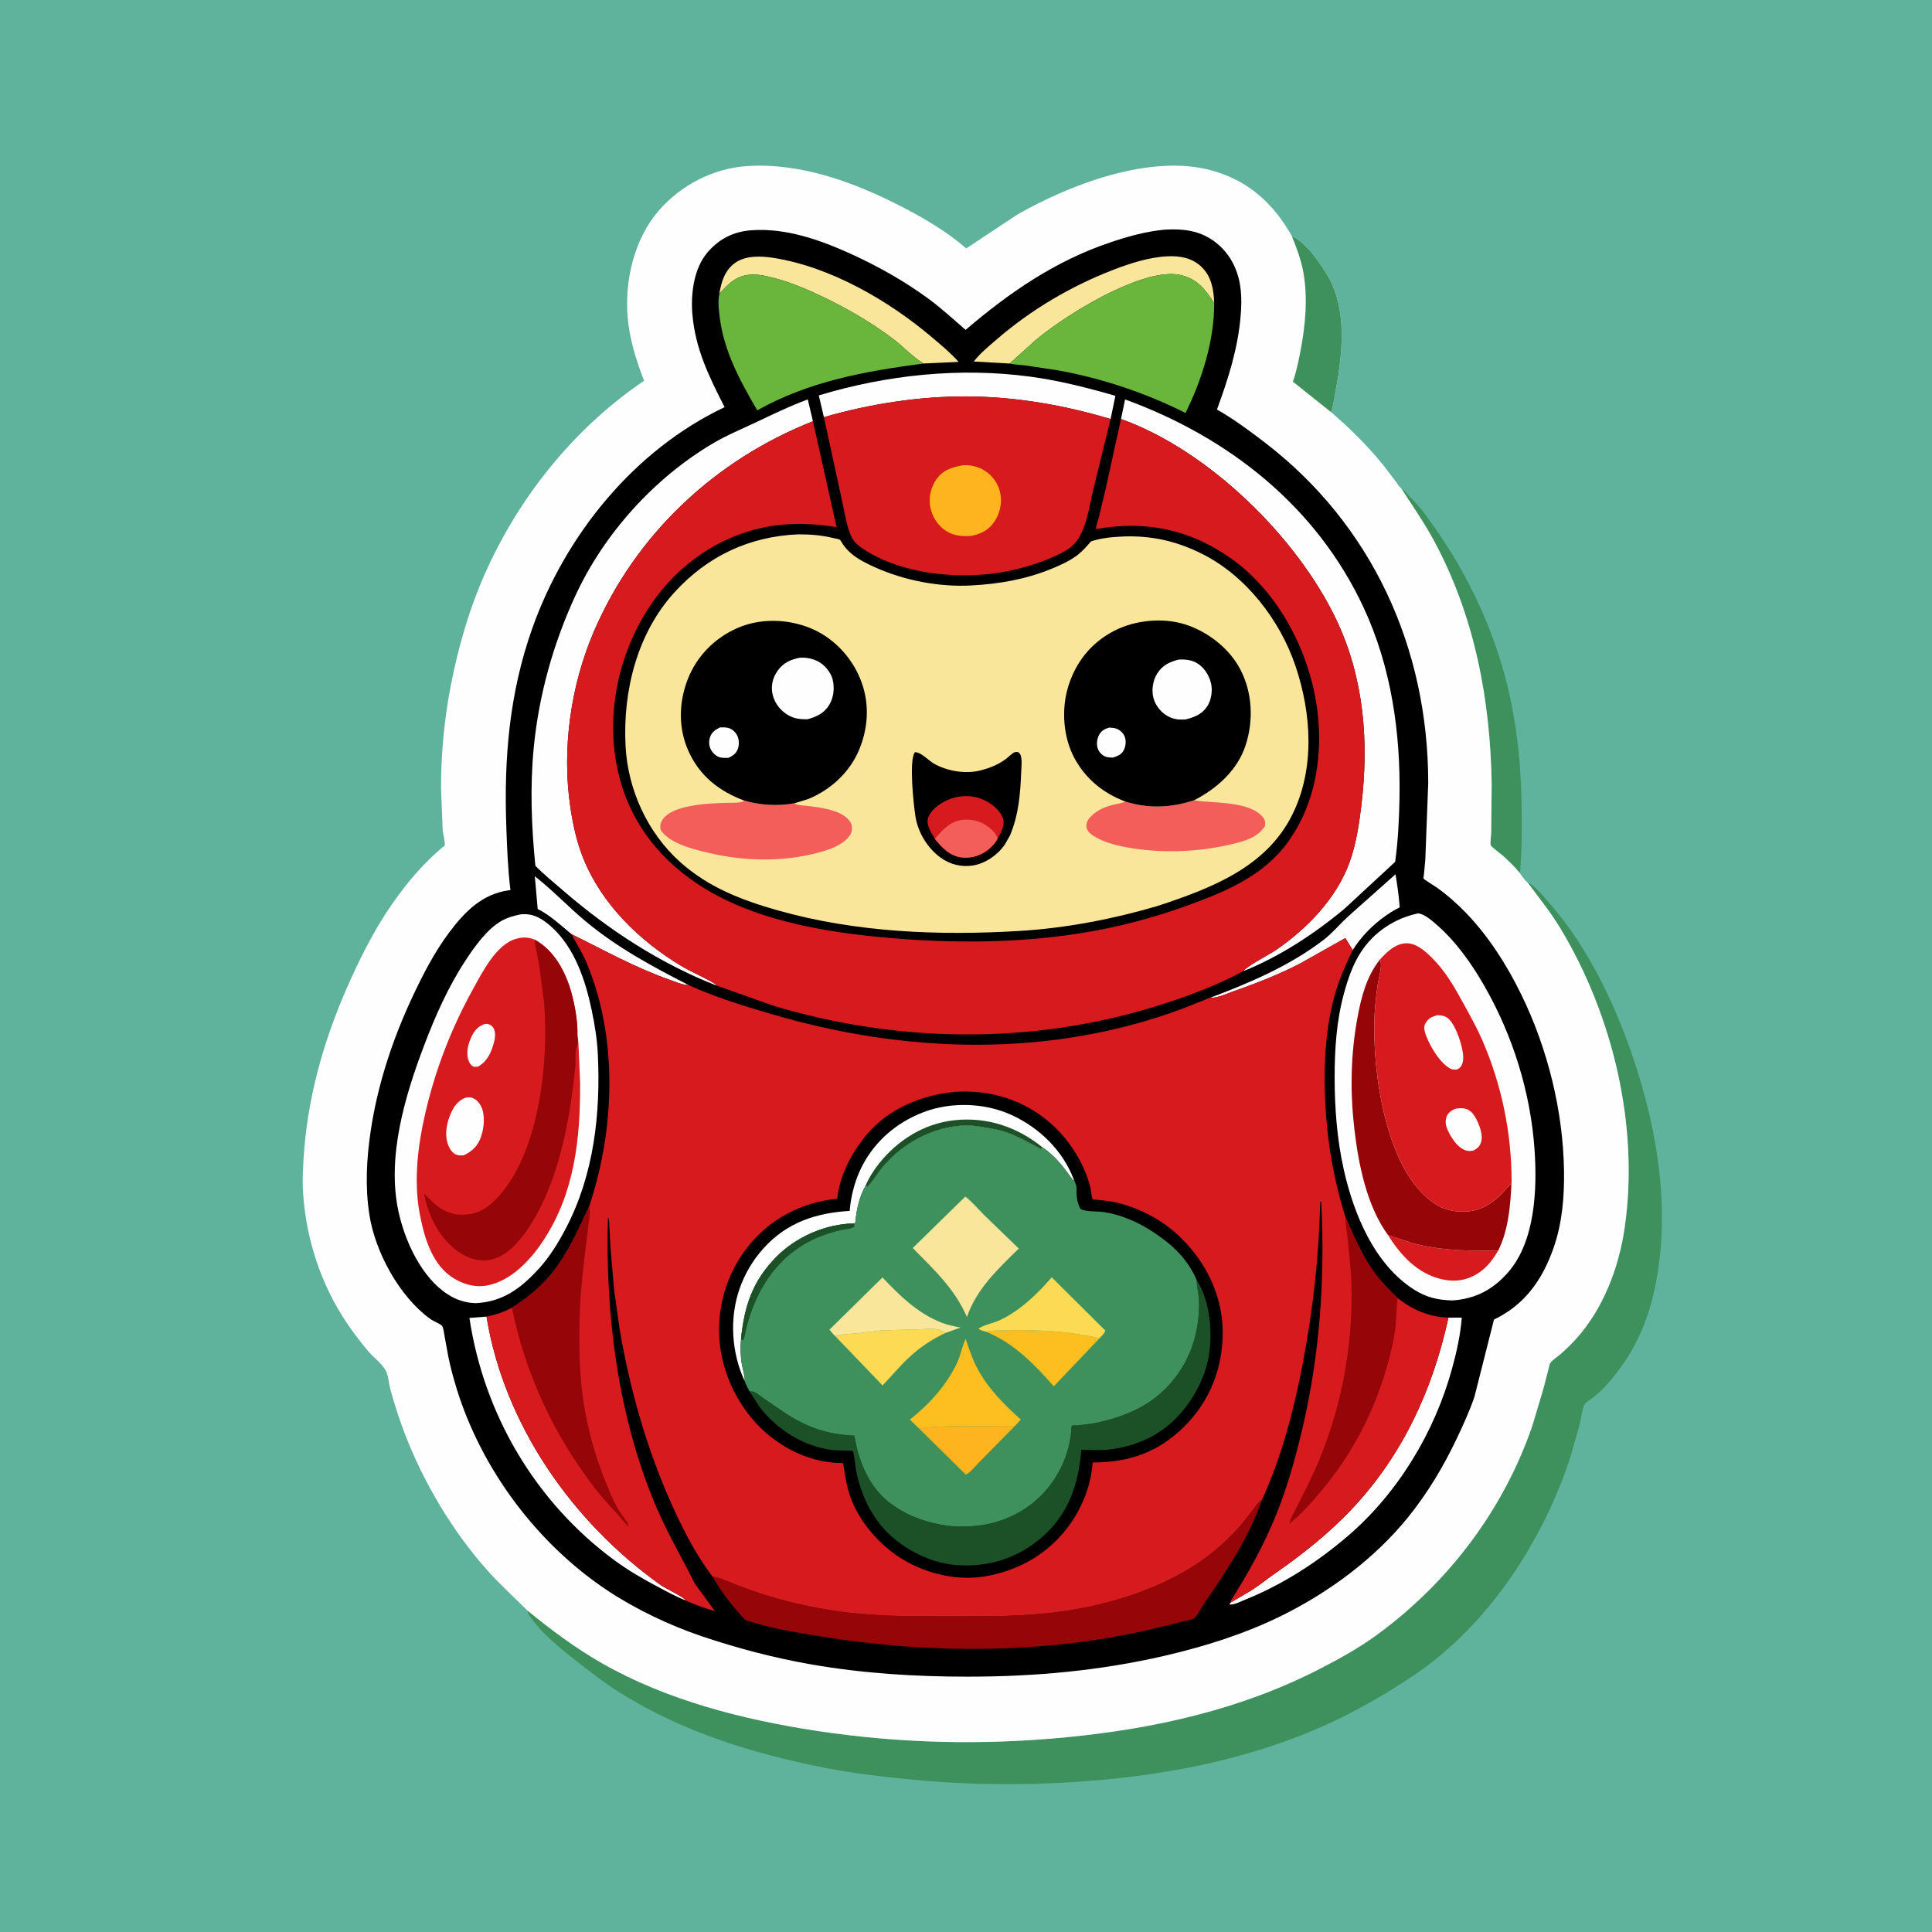 <svg version="1.1" xmlns="http://www.w3.org/2000/svg" style="display: block;" viewBox="0 0 2048 2048" width="1024" height="1024">
<path transform="translate(0,0)" fill="rgb(95,179,156)" d="M -0 -0 L 2048 0 L 2048 2048 L -0 2048 L -0 -0 z"/>
<path transform="translate(0,0)" fill="rgb(62,145,93)" d="M 1485.08 517.184 C 1487.54 519.147 1489.56 520.95 1491.55 523.383 C 1495.13 527.765 1499.54 531.54 1503.26 535.832 C 1509.32 542.827 1514.95 550.921 1520.3 558.504 C 1556.27 609.435 1583.7 667.53 1598.22 728.218 C 1608.96 773.096 1613.04 818.599 1613.09 864.662 C 1613.11 883.852 1613.24 902.983 1611.52 922.118 C 1611.36 923.98 1611.5 923.301 1610.66 924.997 C 1605.36 918.464 1598.97 912.324 1592.68 906.724 C 1590.53 904.805 1581.08 898.091 1580.25 895.997 C 1579.39 893.832 1580.64 885.617 1580.71 882.83 L 1581.24 830.978 C 1579.78 740.985 1562.91 652.179 1519.66 572.434 C 1509.24 553.22 1496.78 535.574 1485.08 517.184 z"/>
<path transform="translate(0,0)" fill="rgb(62,145,93)" d="M 1619.2 935.329 C 1627.81 936.903 1659.46 977.922 1665.87 987.193 C 1694.34 1028.34 1716.21 1076.28 1731.98 1123.67 C 1757.15 1199.3 1770.32 1279.88 1755.5 1359.1 C 1747.55 1401.55 1731.25 1437.18 1702.06 1469.12 C 1697.82 1473.75 1693.2 1477.87 1688.29 1481.77 C 1686.11 1483.49 1681.84 1486 1680.25 1488.1 C 1677.17 1492.15 1675.94 1504.49 1674.59 1509.74 L 1664.4 1545.35 C 1635.27 1634.09 1577.48 1722.89 1499.24 1775.58 C 1461.02 1801.32 1421.8 1822.87 1378.83 1839.68 C 1307.78 1867.49 1231.98 1881.7 1156.17 1887.74 C 1092.28 1892.84 1029.31 1892.57 965.5 1886.32 C 934.89 1883.33 904.188 1879.88 874 1873.89 C 797.098 1858.64 723.346 1835.88 656.482 1793.91 C 640.799 1784.07 626.259 1772.72 611.701 1761.32 C 594.51 1747.85 573.951 1731.45 561.687 1713.24 C 560.13 1710.93 559.26 1710.13 559.189 1707.32 C 584.5 1727.94 609.961 1747.03 638.411 1763.26 C 706.841 1802.29 787.673 1822.9 865.03 1834.68 C 953.44 1848.13 1041.57 1850.17 1130.51 1841.56 C 1223.9 1832.52 1315.59 1812.11 1399.45 1768.86 C 1420.81 1757.84 1441.65 1746.27 1461.01 1731.97 C 1536.31 1676.36 1593.89 1600.01 1624.36 1511.34 L 1635.99 1472.4 L 1641.36 1451.69 C 1641.84 1450 1642.52 1446.06 1643.46 1444.69 C 1645.4 1441.86 1650.8 1438.34 1653.5 1436.01 C 1659.45 1430.88 1665.01 1425.57 1670.29 1419.75 C 1699.51 1387.51 1716.09 1343.89 1722.24 1301.22 C 1737.71 1194.01 1709.87 1076.82 1654.33 984.515 C 1643.95 967.268 1631.2 951.452 1619.2 935.329 z"/>
<path transform="translate(0,0)" fill="rgb(254,254,254)" d="M 559.189 1707.32 C 544.847 1692.98 529.875 1679.55 516.357 1664.36 C 479.439 1622.87 448.81 1571.16 428.936 1519.31 C 423.135 1504.18 418.302 1488.98 413.953 1473.37 C 412.301 1467.44 411.819 1458.57 409.148 1453.26 C 405.421 1445.85 396.402 1439.4 390.897 1432.97 C 382.585 1423.26 374.787 1412.95 367.633 1402.35 C 340.264 1361.82 324.731 1314.17 321.344 1265.51 C 320.251 1249.8 321.325 1234.22 322.544 1218.57 C 327.489 1155.12 346.204 1093.94 372.589 1036.26 C 384.749 1009.68 398.835 982.378 415.548 958.438 C 431.296 935.879 448.375 915.503 469.484 897.79 C 470.116 897.259 471.194 897.006 471.383 896.203 C 472.139 892.993 469.598 883.949 469.282 880.148 L 467.533 835.965 C 467.443 799.356 470.963 761.908 477.997 726 C 485.233 689.06 495.493 652.258 510.024 617.5 C 545.592 532.421 606.149 455.374 682.788 403.619 C 674.206 381.454 667.185 359.388 665.299 335.543 C 662.208 296.459 672.432 253.049 698.522 223.018 C 721.793 196.231 756.215 178.405 791.736 176.084 C 849.382 172.318 906.26 193.489 956.684 219.531 C 980.186 231.668 1004.26 245.878 1024.27 263.345 L 1077.83 227.809 C 1133.81 195.612 1219.46 162.787 1284.44 180.676 C 1323.39 191.401 1349.74 215.617 1369.35 250.043 C 1379.74 254.83 1389.21 265.906 1395.91 275 C 1402.75 284.285 1408.96 293.529 1413.32 304.283 C 1425.24 333.691 1423.2 366.665 1418.78 397.373 L 1413.9 425.193 C 1413.13 428.842 1412.6 433.481 1410.8 436.75 C 1430.57 453.525 1449.63 472.532 1466.02 492.655 L 1480.35 511.475 C 1481.41 512.892 1483.48 516.611 1485.08 517.184 C 1496.78 535.574 1509.24 553.22 1519.66 572.434 C 1562.91 652.179 1579.78 740.985 1581.24 830.978 L 1580.71 882.83 C 1580.64 885.617 1579.39 893.832 1580.25 895.997 C 1581.08 898.091 1590.53 904.805 1592.68 906.724 C 1598.97 912.324 1605.36 918.464 1610.66 924.997 C 1612.74 927.588 1616.53 933.851 1619.2 935.329 C 1631.2 951.452 1643.95 967.268 1654.33 984.515 C 1709.87 1076.82 1737.71 1194.01 1722.24 1301.22 C 1716.09 1343.89 1699.51 1387.51 1670.29 1419.75 C 1665.01 1425.57 1659.45 1430.88 1653.5 1436.01 C 1650.8 1438.34 1645.4 1441.86 1643.46 1444.69 C 1642.52 1446.06 1641.84 1450 1641.36 1451.69 L 1635.99 1472.4 L 1624.36 1511.34 C 1593.89 1600.01 1536.31 1676.36 1461.01 1731.97 C 1441.65 1746.27 1420.81 1757.84 1399.45 1768.86 C 1315.59 1812.11 1223.9 1832.52 1130.51 1841.56 C 1041.57 1850.17 953.44 1848.13 865.03 1834.68 C 787.673 1822.9 706.841 1802.29 638.411 1763.26 C 609.961 1747.03 584.5 1727.94 559.189 1707.32 z"/>
<path transform="translate(0,0)" fill="rgb(62,145,93)" d="M 1369.35 250.043 C 1379.74 254.83 1389.21 265.906 1395.91 275 C 1402.75 284.285 1408.96 293.529 1413.32 304.283 C 1425.24 333.691 1423.2 366.665 1418.78 397.373 L 1413.9 425.193 C 1413.13 428.842 1412.6 433.481 1410.8 436.75 L 1371.45 405.321 L 1370.48 404.672 C 1374.3 394.068 1376.41 382.998 1378.57 371.968 C 1383.77 345.373 1386.49 315.484 1381.61 288.633 C 1379.16 275.18 1374.4 262.686 1369.35 250.043 z"/>
<path transform="translate(0,0)" fill="rgb(1,0,1)" d="M 1234.95 243.409 C 1247.27 242.823 1259.33 243.103 1271.09 247.298 C 1287.96 253.318 1301.52 266.393 1308.76 282.71 C 1316.2 299.51 1316.62 316.375 1315.17 334.42 C 1312.38 368.975 1301.95 401.79 1290.02 434.113 C 1307.5 444.011 1324.06 456.313 1340.02 468.503 C 1454.47 555.951 1514.03 686.967 1513.98 830.218 L 1510.87 911.461 L 1509.43 927.064 C 1509.36 927.617 1508.8 930.916 1508.9 931.191 C 1509.27 932.212 1521.26 939.528 1523.05 940.801 C 1534.4 948.899 1544.72 958.044 1554.37 968.078 C 1578.29 992.928 1597.66 1023.62 1612.74 1054.51 C 1640.59 1111.55 1656.98 1177.62 1657.92 1241.13 C 1658.33 1268.62 1656.02 1296.59 1646.89 1322.71 C 1635.08 1356.47 1616.51 1383.02 1583.69 1398.79 L 1563.02 1480.46 C 1557.98 1495.54 1551.29 1509.92 1544.52 1524.28 C 1530.33 1554.34 1513.17 1583.03 1492.18 1608.89 C 1456.8 1652.45 1408.94 1687.75 1358.92 1712.53 C 1319.93 1731.84 1277.17 1745.32 1234.89 1755.11 C 1165.74 1771.13 1097.03 1777.29 1026.24 1777.33 C 970.455 1777.37 914.824 1773.92 859.802 1764.32 C 820.608 1757.49 781.443 1747.18 743.752 1734.46 C 709.687 1722.9 673.794 1705.87 643.789 1685.9 C 569.204 1636.27 510.358 1557.39 484.027 1471.88 C 480.631 1460.85 477.547 1449.56 475.269 1438.24 L 471.261 1416.35 C 470.657 1413.09 470.332 1409.09 468.951 1406.07 C 468.821 1405.78 468.74 1405.44 468.494 1405.25 C 464.864 1402.38 459.543 1400.68 455.585 1397.77 C 422.999 1373.86 397.521 1326.92 391.482 1287.17 C 386.997 1257.66 388.561 1228.42 392.934 1199 C 400.344 1149.16 416.45 1100.75 437.921 1055.23 C 448.844 1032.07 460.639 1009.22 476.009 988.645 C 492.491 966.583 510.952 947.69 539.345 943.757 L 541.1 943.522 C 538.346 921.494 537.51 898.656 536.713 876.476 C 534.103 803.896 539.901 734.331 564.445 665.483 C 599.613 566.836 672.364 476.99 768.115 431.604 C 751.716 399.447 737.13 370.036 733.97 333.355 C 732.111 311.765 735.347 284.609 750.012 267.515 C 762.328 253.159 777.578 245.474 796.481 244.088 C 833.184 241.398 870.118 254.554 902.941 269.57 C 930.957 282.387 958.428 297.857 983.358 316.043 C 997.488 326.351 1010.35 338.26 1023.58 349.68 C 1070.1 309.962 1118.56 276.591 1176.96 256.955 C 1196.25 250.47 1214.62 245.311 1234.95 243.409 z"/>
<path transform="translate(0,0)" fill="rgb(254,254,254)" d="M 605.916 990.33 C 594.502 980.893 583.269 970.236 569.967 963.531 L 566.936 928.842 C 585.91 943.721 602.512 961.442 621.043 976.843 C 654.549 1004.69 691.573 1024.59 730.123 1044.3 C 722.999 1044.01 715.151 1040.47 708.438 1038.1 C 672.665 1025.41 639.862 1006.99 605.916 990.33 z"/>
<path transform="translate(0,0)" fill="rgb(254,254,254)" d="M 1282.84 1057.71 C 1324.84 1041.79 1367.03 1023.91 1402.96 996.388 C 1412.3 989.232 1420.12 979.748 1428.76 971.744 L 1479.27 926.779 C 1481.11 937.573 1482.66 948.32 1483.54 959.241 C 1483.55 959.42 1483.73 961.74 1483.73 961.743 C 1483.41 962.18 1480.12 963.655 1479.45 964.027 C 1476.14 965.864 1472.97 967.889 1469.86 970.039 C 1455.42 980.019 1443.33 992.283 1433.92 1007.1 L 1426.11 994.394 L 1377.06 1021.98 C 1354.8 1033.35 1330.75 1042.71 1307.21 1050.97 C 1299.79 1053.57 1290.7 1058.03 1282.84 1057.71 z"/>
<path transform="translate(0,0)" fill="rgb(254,254,254)" d="M 726.886 1696.46 C 717.234 1692.84 708.111 1687.75 699 1682.96 C 682.313 1674.18 666.23 1664.96 651.032 1653.74 C 567.737 1592.24 512.964 1499.46 497.617 1397.08 L 515.706 1395.64 C 534.547 1510.48 606.678 1613.43 700.512 1680.34 C 704.677 1683.31 725.919 1693.5 726.886 1696.46 z"/>
<path transform="translate(0,0)" fill="rgb(250,230,155)" d="M 1070.3 385.369 L 1032.18 383.19 L 1035.4 379.398 C 1041.77 372.197 1049.41 365.95 1056.68 359.669 C 1092.81 328.451 1134.78 303.633 1179.29 286.363 C 1197.57 279.27 1217.81 272.651 1237.5 271.706 C 1250.8 271.067 1263.53 273.272 1273.51 282.785 C 1284.3 293.057 1286.59 307.022 1287.12 321.145 C 1277.82 307.435 1269.96 296.304 1253 291.968 L 1251.69 291.625 C 1218.97 283.898 1158.55 318.306 1132.02 335.647 C 1120.24 343.346 1108.54 351.562 1097.74 360.596 L 1070.3 385.369 z"/>
<path transform="translate(0,0)" fill="rgb(250,230,155)" d="M 762.588 311.307 C 764.548 298.972 768.14 287.02 778.5 279.19 C 790.079 270.437 807.004 271.304 820.596 273.479 C 880.804 283.116 942.024 318.677 988.004 357.618 C 997.732 365.856 1007.69 374.068 1016.17 383.631 L 978.737 385.352 L 978.183 384.913 C 966.801 377.737 956.868 366.775 945.895 358.625 C 922.786 341.46 899.375 327.721 873.461 315.248 C 854.225 305.989 834.807 297.724 813.873 293.069 C 807.749 291.708 802.257 290.755 795.932 291.117 C 780.63 291.993 772.139 300.692 762.588 311.307 z"/>
<path transform="translate(0,0)" fill="rgb(254,254,254)" d="M 1535.38 1396.81 L 1549.56 1396.72 C 1548.16 1414.94 1544.18 1432.65 1539.39 1450.25 C 1521.04 1517.69 1482.2 1582.3 1429.08 1627.96 C 1396.79 1655.72 1359.61 1679.79 1320 1695.68 C 1316.27 1697.18 1308.19 1701.26 1304.24 1700.86 L 1303.46 1700.67 L 1304.1 1699.05 L 1326.17 1686.06 C 1334.56 1680.74 1342.28 1674.37 1350.44 1668.7 C 1380.39 1647.89 1408.49 1625.74 1433.55 1599.07 C 1487.07 1542.13 1518.9 1472.53 1535.38 1396.81 z"/>
<path transform="translate(0,0)" fill="rgb(254,254,254)" d="M 873.371 442.224 L 867.963 419.161 C 940.034 397.327 1017.71 389.182 1092.55 399.327 C 1123.13 403.472 1152.76 411.057 1182.36 419.593 L 1177.27 444.176 C 1127.97 429.438 1076.78 420.517 1025.21 420.216 C 974.924 419.923 921.546 428.232 873.371 442.224 z"/>
<path transform="translate(0,0)" fill="rgb(106,182,61)" d="M 762.588 311.307 C 772.139 300.692 780.63 291.993 795.932 291.117 C 802.257 290.755 807.749 291.708 813.873 293.069 C 834.807 297.724 854.225 305.989 873.461 315.248 C 899.375 327.721 922.786 341.46 945.895 358.625 C 956.868 366.775 966.801 377.737 978.183 384.913 L 978.737 385.352 C 916.979 393.599 857.872 404.058 802.721 434.967 C 784.205 403.16 767.151 372.084 762.745 335 C 761.817 327.192 760.907 319.076 762.588 311.307 z"/>
<path transform="translate(0,0)" fill="rgb(106,182,61)" d="M 1070.3 385.369 L 1097.74 360.596 C 1108.54 351.562 1120.24 343.346 1132.02 335.647 C 1158.55 318.306 1218.97 283.898 1251.69 291.625 L 1253 291.968 C 1269.96 296.304 1277.82 307.435 1287.12 321.145 C 1287.3 360.576 1274.11 402.759 1256.67 437.756 C 1214.18 416.381 1167.61 400.863 1120.77 392.464 L 1087.12 387.431 C 1081.6 386.71 1075.72 386.585 1070.3 385.369 z"/>
<path transform="translate(0,0)" fill="rgb(150,5,7)" d="M 755.2 1671.19 C 764.265 1672.78 772.405 1676.76 780.836 1680.2 L 803.029 1688.1 C 829.072 1696.9 858.007 1703.55 885.234 1707.58 C 925.235 1713.51 965.864 1713.46 1006.21 1713.38 C 1040.41 1713.31 1074.77 1713.71 1108.84 1710.22 C 1164.63 1704.5 1224.22 1687.87 1270.98 1656.24 C 1287.54 1645.04 1303.81 1630.33 1316.75 1615.04 L 1327.19 1602 C 1330.31 1597.79 1332.63 1593.43 1337.01 1590.33 L 1337.77 1589.83 C 1323.88 1629.92 1299.79 1666 1275.89 1700.63 C 1273.11 1704.65 1269.17 1713.24 1265.39 1715.66 C 1262.92 1717.24 1256.94 1718.09 1253.95 1718.86 L 1217.73 1727.68 C 1104.09 1753.65 982.675 1753.12 868 1734.36 C 842.1 1730.12 814.759 1725.71 789.888 1717.19 C 776.91 1703.33 764.724 1687.64 755.2 1671.19 z"/>
<path transform="translate(0,0)" fill="rgb(254,254,254)" d="M 1188.31 444.159 L 1192.63 423.433 C 1302.34 463.375 1395.62 536.841 1445.53 644.141 C 1474.89 707.261 1484.78 776.935 1483.52 846.039 C 1483.11 868.655 1482.04 891.169 1478.92 913.592 L 1425.67 962.893 C 1394.53 989.06 1356.17 1014.33 1318.16 1029.36 C 1320.49 1024.82 1346.84 1011.02 1352.51 1007.12 C 1385.64 984.357 1416.75 952.268 1430.62 913.971 C 1437.5 894.996 1440.61 874.132 1443.03 854.165 C 1451.17 786.971 1446.14 719.468 1416.85 657.542 C 1375.09 569.257 1280.75 477.236 1188.31 444.159 z"/>
<path transform="translate(0,0)" fill="rgb(254,254,254)" d="M 758.903 1044.45 C 699.908 1021.42 645.022 985.605 597.241 944.276 C 587.207 935.597 576.862 927.277 567.527 917.831 C 563.375 876.378 561.76 834.687 565.728 793.146 C 571.071 737.203 586.513 681.956 610.134 631 C 640.487 565.521 693.553 506.786 755.68 470.032 C 770.175 461.457 785.174 455.282 800.334 448.137 C 818.954 439.359 836.92 430.534 856.276 423.398 L 861.753 446.552 C 758.11 487.425 674.119 566.169 629.795 668.844 C 604.937 726.426 595.392 793.744 604.637 855.868 C 607.41 874.502 611.414 892.823 618.5 910.341 C 638.012 958.578 677.838 997.21 721.786 1023.7 C 733.273 1030.63 745.998 1035.65 757.272 1042.55 C 758.907 1043.55 758.464 1042.89 758.903 1044.45 z"/>
<path transform="translate(0,0)" fill="rgb(215,26,29)" d="M 873.371 442.224 C 921.546 428.232 974.924 419.923 1025.21 420.216 C 1076.78 420.517 1127.97 429.438 1177.27 444.176 L 1159.05 518.5 C 1154.87 535.625 1152.34 556.899 1142.59 571.768 C 1136.95 580.363 1128.22 584.961 1119.14 589.153 C 1103.49 596.375 1086.75 601.589 1069.89 605.11 C 1021.3 615.259 956.631 609.869 914.597 581.608 C 910.28 578.705 905.721 575.044 903.276 570.377 C 897.389 559.138 895.595 543.771 892.746 531.429 L 873.371 442.224 z"/>
<path transform="translate(0,0)" fill="rgb(253,180,31)" d="M 1020.5 493.272 C 1027.92 492.494 1037.1 494.683 1043.39 498.627 C 1052.28 504.201 1058.23 512.624 1060.35 522.952 C 1062.45 533.2 1059.98 544.288 1054.14 552.88 C 1047.81 562.196 1040.09 565.853 1029.49 568.068 C 1020.01 568.705 1011.27 568.174 1003 562.889 C 994.019 557.147 988.218 547.825 986.155 537.453 C 984.235 527.796 986.703 516.75 992.207 508.677 C 999.34 498.216 1008.83 495.316 1020.5 493.272 z"/>
<path transform="translate(0,0)" fill="rgb(254,254,254)" d="M 552.045 969.224 L 553.373 969.122 C 565.962 968.264 575.255 974.214 584.336 982.307 C 609.241 1004.5 620.731 1039.57 627.312 1071.24 C 630.462 1086.39 632.948 1101.51 633.701 1117 C 636.775 1180.22 629.716 1244.68 600.104 1301.57 C 592.117 1316.92 582.792 1332.21 571.069 1345.01 C 552.111 1365.72 532.774 1380.17 504.024 1381.39 C 493.361 1381.1 483.781 1377.92 474.827 1372.2 C 446.783 1354.29 429.106 1315.44 422.343 1284 C 409.915 1226.23 429.292 1161.58 449.729 1107.82 C 461.347 1077.26 474.973 1046.41 492.925 1019 C 502.697 1004.08 515.708 985.297 531.494 976.264 C 537.966 972.561 544.808 970.732 552.045 969.224 z"/>
<path transform="translate(0,0)" fill="rgb(215,26,29)" d="M 612.112 1096.88 C 613.246 1102.38 613.151 1108.6 613.522 1114.24 L 614.945 1147.52 C 615.25 1206.81 609.232 1264.96 575.517 1315.7 C 561.915 1336.17 541.286 1358.13 516.098 1362.71 C 502.506 1365.18 488.597 1360.68 477.552 1352.79 C 457.059 1338.13 449.126 1309.46 444.805 1286 C 438.45 1251.49 442.897 1214.51 450.677 1180.64 C 461.309 1134.36 478.324 1090.25 501.301 1048.71 C 511.164 1030.88 526.098 1000.88 547.233 995.125 L 548.5 994.799 C 554.392 993.249 560.107 993.522 565.821 995.675 L 566.834 996.076 C 587.147 1007.23 599.17 1029.38 605.349 1051.04 C 609.331 1064.99 612.475 1082.43 612.112 1096.88 z"/>
<path transform="translate(0,0)" fill="rgb(254,254,254)" d="M 513.777 1085.5 C 515.467 1085.18 516.178 1085.25 517.911 1085.71 C 520.13 1086.3 522.498 1088.32 523.488 1090.43 C 526.037 1095.89 524.3 1103.15 522.599 1108.63 C 519.735 1117.85 515.22 1126.1 506.5 1130.82 L 502 1130.8 C 499.077 1128.95 497.852 1127.41 496.674 1124.13 C 493.661 1115.72 496.401 1105.91 500.18 1098.16 C 503.294 1091.78 507.101 1087.88 513.777 1085.5 z"/>
<path transform="translate(0,0)" fill="rgb(254,254,254)" d="M 493.808 1163.5 C 495.846 1163.28 497.761 1163.02 499.776 1163.55 C 504.496 1164.79 508.062 1168.79 510.121 1173.06 C 514.499 1182.15 513.163 1195.67 509.903 1205 C 506.447 1214.89 500.723 1220.35 491.503 1224.7 C 488.889 1224.82 486.188 1224.96 483.704 1223.99 C 479.943 1222.52 477.05 1218.51 475.541 1214.89 C 470.71 1203.28 473.381 1190.01 478.469 1178.96 C 481.674 1171.99 486.454 1166.13 493.808 1163.5 z"/>
<path transform="translate(0,0)" fill="rgb(150,5,7)" d="M 566.834 996.076 C 587.147 1007.23 599.17 1029.38 605.349 1051.04 C 609.331 1064.99 612.475 1082.43 612.112 1096.88 C 611.792 1101.1 613.298 1105.96 611.445 1109.83 C 609.22 1114.47 610.412 1123.55 610.073 1129 L 607.698 1150.28 C 601.783 1196.99 591.33 1247.5 567.978 1288.99 C 558.125 1306.49 542.396 1329.62 521.828 1334.92 C 510.114 1337.94 498.069 1334.86 488.113 1328.37 C 466.593 1314.33 454.262 1289.91 449.494 1265.32 L 458.909 1274.53 C 467.816 1283.04 478.674 1288.08 491.198 1287.64 C 508.178 1287.04 518.327 1279.57 529.253 1267.4 C 572.175 1219.58 582.07 1123.3 576.58 1061.62 L 571.308 1021.39 C 569.84 1013.03 567.244 1004.54 566.834 996.076 z"/>
<path transform="translate(0,0)" fill="rgb(254,254,254)" d="M 1503.45 968.155 C 1510.41 969.239 1517.65 975.675 1522.84 980.196 C 1543.62 998.274 1559.79 1021.26 1573.42 1045 C 1603.59 1097.55 1622.46 1157.94 1626.67 1218.5 C 1629.57 1260.13 1627.55 1315.99 1598.38 1349.03 C 1582.22 1367.34 1563.63 1376.99 1539.33 1378.53 C 1523.73 1378.03 1511.89 1375.34 1498.5 1366.74 C 1456.85 1340.01 1435.1 1286.98 1424.6 1240.5 C 1417.36 1208.43 1414.78 1174.91 1414.77 1142.07 C 1414.76 1112.29 1416.74 1082.19 1424.59 1053.34 C 1428.72 1038.17 1433.78 1023.05 1442.33 1009.73 C 1456.36 987.853 1478.31 973.501 1503.45 968.155 z"/>
<path transform="translate(0,0)" fill="rgb(215,26,29)" d="M 1471.3 1309.18 C 1482.29 1312.63 1493.05 1316.85 1504.27 1319.49 C 1531.08 1325.8 1560.75 1326.25 1588.2 1325.57 C 1582.52 1335.05 1576.6 1343.33 1567.21 1349.47 C 1554.82 1357.57 1541.81 1359.29 1527.5 1355.84 C 1502.18 1349.74 1484.66 1330.5 1471.3 1309.18 z"/>
<path transform="translate(0,0)" fill="rgb(150,5,7)" d="M 1462.68 1017.29 L 1463.3 1018.66 C 1465.42 1024.02 1461.36 1037.42 1460.5 1043.34 C 1458.96 1053.94 1457.7 1064.75 1457.14 1075.44 C 1454.05 1133.64 1468.97 1249.64 1526.87 1279.21 C 1538.76 1285.28 1555.16 1285.95 1567.77 1281.67 C 1576.44 1278.72 1584.84 1272.65 1591.2 1266.16 C 1594.82 1262.45 1598.08 1257.98 1602.22 1254.87 C 1601.07 1278.26 1598.88 1304.3 1588.2 1325.57 C 1560.75 1326.25 1531.08 1325.8 1504.27 1319.49 C 1493.05 1316.85 1482.29 1312.63 1471.3 1309.18 C 1448.67 1278.14 1439.91 1233.59 1435.61 1196.2 C 1431.09 1156.85 1431.75 1117.99 1438.92 1079 C 1442.97 1056.96 1448.5 1035.16 1462.68 1017.29 z"/>
<path transform="translate(0,0)" fill="rgb(215,26,29)" d="M 1462.68 1017.29 C 1469.97 1009.2 1478.9 1000.33 1490.53 999.927 C 1501.25 999.557 1510.71 1008.16 1517.84 1015.25 C 1533.01 1030.34 1542.51 1047.61 1552.65 1066.19 C 1559.16 1078.11 1565.76 1089.94 1571.19 1102.41 C 1591.73 1149.61 1602.17 1200.09 1602.38 1251.55 L 1602.22 1254.87 C 1598.08 1257.98 1594.82 1262.45 1591.2 1266.16 C 1584.84 1272.65 1576.44 1278.72 1567.77 1281.67 C 1555.16 1285.95 1538.76 1285.28 1526.87 1279.21 C 1468.97 1249.64 1454.05 1133.64 1457.14 1075.44 C 1457.7 1064.75 1458.96 1053.94 1460.5 1043.34 C 1461.36 1037.42 1465.42 1024.02 1463.3 1018.66 L 1462.68 1017.29 z"/>
<path transform="translate(0,0)" fill="rgb(254,254,254)" d="M 1542.29 1175.5 C 1545.69 1174.57 1550.55 1174.48 1553.94 1175.43 C 1558.28 1176.64 1561.65 1180.56 1563.84 1184.31 C 1567.73 1190.97 1572.46 1202.88 1570.04 1210.59 C 1568.47 1215.62 1566.09 1217.44 1561.5 1219.74 C 1558.84 1220.06 1556.58 1220.34 1553.98 1219.54 C 1546.5 1217.25 1540.5 1209.09 1536.89 1202.45 C 1533.69 1196.57 1531.04 1190.69 1533.36 1183.99 C 1534.91 1179.54 1538.23 1177.41 1542.29 1175.5 z"/>
<path transform="translate(0,0)" fill="rgb(254,254,254)" d="M 1523.5 1076.12 C 1528.5 1076.31 1532.37 1076.82 1536.09 1080.5 C 1543.8 1088.14 1551.31 1110.77 1551.07 1121.5 C 1551 1125.02 1550.04 1129.8 1547.11 1132.14 C 1544.24 1134.43 1542.38 1133.89 1539.06 1133.5 L 1537.86 1132.97 C 1525.98 1127.24 1513.6 1105.62 1510.39 1093.67 C 1509.76 1091.33 1509.44 1087.72 1510.64 1085.52 C 1513.93 1079.48 1517.05 1078.07 1523.5 1076.12 z"/>
<path transform="translate(0,0)" fill="rgb(215,26,29)" d="M 861.753 446.552 L 886.837 558.832 C 865.583 555.231 843.395 554.117 822 557.007 C 771.111 563.881 726.2 592.05 695.594 633.054 C 660.229 680.432 643.505 743.666 652.235 802.428 C 660.191 855.97 687.29 899.055 730.816 930.994 C 790.297 974.643 871.777 988.168 943.735 994.34 C 1010.34 1000.05 1078.7 999.763 1144.84 989.34 C 1184.03 983.163 1221.93 973.275 1259.2 959.728 C 1299.58 945.049 1339.53 928.401 1365.46 892.352 C 1396.22 849.584 1403.68 794.148 1394.95 743 C 1385.05 685.021 1353 625.49 1304.13 591.396 C 1260.21 560.754 1214.21 551.587 1161.83 560.851 C 1161.87 556.812 1163.94 551.96 1164.92 548 L 1171.5 520.719 L 1188.31 444.159 C 1280.75 477.236 1375.09 569.257 1416.85 657.542 C 1446.14 719.468 1451.17 786.971 1443.03 854.165 C 1440.61 874.132 1437.5 894.996 1430.62 913.971 C 1416.75 952.268 1385.64 984.357 1352.51 1007.12 C 1346.84 1011.02 1320.49 1024.82 1318.16 1029.36 C 1287.81 1045.6 1255.47 1057.52 1222.6 1067.53 C 1091.36 1107.5 950.546 1105.46 819.338 1065.97 L 758.903 1044.45 C 758.464 1042.89 758.907 1043.55 757.272 1042.55 C 745.998 1035.65 733.273 1030.63 721.786 1023.7 C 677.838 997.21 638.012 958.578 618.5 910.341 C 611.414 892.823 607.41 874.502 604.637 855.868 C 595.392 793.744 604.937 726.426 629.795 668.844 C 674.119 566.169 758.11 487.425 861.753 446.552 z"/>
<path transform="translate(0,0)" fill="rgb(250,230,155)" d="M 845.872 566.43 C 858.654 566.359 871.235 567.352 883.658 570.426 C 885.079 570.778 889.204 571.392 890.261 572.139 C 891.185 572.793 893.041 576.336 893.828 577.435 C 896.139 580.663 898.797 583.623 901.775 586.251 C 909.097 592.711 918.362 597.234 927.193 601.215 C 958.614 615.379 995.555 622.502 1030 620.596 C 1059.22 618.978 1086.8 614.247 1114 603.22 C 1123.89 599.209 1133.94 594.726 1142.45 588.172 C 1147.72 584.109 1152.14 578.853 1156.55 573.904 C 1166.84 570.464 1178.23 569.264 1189.02 568.774 C 1219.6 567.383 1246.38 573.234 1273.84 586.904 C 1320.52 610.133 1356.77 657.102 1373.29 706 C 1390.35 756.512 1394.12 815.345 1369.57 864.219 C 1341.63 919.858 1283.05 941.879 1227.25 960.31 C 1179.87 974.247 1130.17 983.854 1080.8 986.831 C 995.406 991.979 907.162 988.468 824.5 965.053 C 786.416 954.265 751.156 940.73 721.23 914.012 C 686.423 882.934 665.458 837.02 663.104 790.583 C 660.162 732.55 675.327 671.135 715.319 627.5 C 750.218 589.422 794.368 568.676 845.872 566.43 z"/>
<path transform="translate(0,0)" fill="rgb(243,94,91)" d="M 1192.87 849.672 C 1217.89 857.476 1241.11 856.269 1265.79 848.328 L 1267.04 848.533 C 1286.96 851.639 1325.85 848.982 1339.22 866.943 C 1341.39 869.867 1341.33 871.986 1340.96 875.5 C 1333.34 887.876 1319.31 891.62 1306 894.807 C 1272.03 902.941 1235.05 904.633 1200.5 899.242 C 1186.76 897.098 1171.42 893.778 1159.48 886.319 C 1156.87 884.692 1153.23 881.782 1152.16 878.766 C 1151.1 875.75 1151.68 871.655 1153.47 869.057 C 1159.4 860.458 1169.63 855.723 1179.5 853.223 C 1184.01 852.081 1188.64 851.706 1192.87 849.672 z"/>
<path transform="translate(0,0)" fill="rgb(243,94,91)" d="M 789.019 848.717 C 806.488 853.612 824.07 854.677 842.024 851.529 C 845.409 853.807 851.019 853.742 855.033 854.223 C 868.402 855.822 889.252 858.081 898.912 868.247 C 902.425 871.944 903.56 875.482 902.95 880.5 C 902.338 885.532 896.544 890.872 892.585 893.531 C 884.113 899.222 874.513 901.988 864.758 904.513 C 831.381 913.152 792.963 912.91 759.37 905.851 C 741.957 902.192 710.616 895.682 700.284 879.871 C 699.991 877.686 699.663 875.349 700.29 873.195 C 706.25 852.722 751.992 851.73 768.649 851.067 C 773.612 850.87 783.998 851.598 787.924 849.387 L 789.019 848.717 z"/>
<path transform="translate(0,0)" fill="rgb(1,0,1)" d="M 969.698 797.5 C 975.198 796.392 984.669 806.358 989.762 809.316 C 1003.69 817.406 1023.63 820.775 1039.27 816.675 L 1041 816.201 C 1050.86 813.591 1058.89 810.094 1067.06 803.95 C 1069.15 802.379 1073.18 798.256 1075.45 797.456 C 1076.58 797.061 1077.82 797.161 1079 797.013 C 1080.31 798.163 1081.1 798.59 1081.79 800.247 C 1083.7 804.833 1082.71 813.331 1082.52 818.283 C 1081.59 841.804 1079.8 863.83 1070.64 885.682 L 1065.22 895.118 C 1057.96 905.98 1044.88 915.15 1031.91 917.35 C 1019.35 919.48 1007.29 916.532 996.992 909.063 C 983.358 899.173 973.227 882.66 970.52 866.081 C 968.435 853.314 963.396 806.366 969.698 797.5 z"/>
<path transform="translate(0,0)" fill="rgb(215,26,29)" d="M 991.026 889.212 C 987.531 883.262 981.56 874.593 983.711 867.488 C 986.371 858.699 995.658 852.114 1003.57 848.445 C 1014.76 843.264 1027.95 842.277 1039.63 846.608 C 1048.81 850.013 1058.92 857.207 1062.83 866.5 C 1065.23 872.19 1063.16 877.671 1060.74 882.988 L 1057.53 889.11 C 1055.45 892.824 1052.68 896.207 1049.5 899.055 C 1041.23 906.469 1030.61 910.129 1019.56 908.972 C 1007.19 907.677 998.227 898.443 991.026 889.212 z"/>
<path transform="translate(0,0)" fill="rgb(243,94,91)" d="M 991.026 889.212 C 999.525 879.34 1007.55 870.048 1021.5 868.981 C 1032.52 868.137 1042.27 871.368 1050.5 878.917 C 1054 882.125 1056.14 884.547 1057.53 889.11 C 1055.45 892.824 1052.68 896.207 1049.5 899.055 C 1041.23 906.469 1030.61 910.129 1019.56 908.972 C 1007.19 907.677 998.227 898.443 991.026 889.212 z"/>
<path transform="translate(0,0)" fill="rgb(1,0,1)" d="M 789.019 848.717 C 762.306 838.706 741.703 822.626 729.82 796.223 C 718.975 772.126 719.469 744.981 728.848 720.542 C 738.26 696.016 757.045 676.735 781 666.039 C 805.171 655.247 833.889 655.845 858.303 665.552 C 882.206 675.055 901.652 695.086 911.532 718.69 C 921.966 743.62 920.986 770.191 910.646 794.931 C 900.699 818.731 880.469 837.303 856.752 847.011 L 842.024 851.529 C 824.07 854.677 806.488 853.612 789.019 848.717 z"/>
<path transform="translate(0,0)" fill="rgb(254,254,254)" d="M 763.02 771.131 C 765.987 770.96 768.901 770.884 771.813 771.592 C 775.986 772.606 779.335 775.756 781.36 779.471 C 783.582 783.548 783.757 789.663 782.126 793.969 C 780.268 798.876 776.849 801.127 772.33 803.357 C 769.713 803.379 766.882 803.541 764.302 803.068 C 760.292 802.334 756.787 799.511 754.547 796.218 C 751.821 792.211 751.063 787.215 752.336 782.537 C 754.013 776.378 757.611 773.966 763.02 771.131 z"/>
<path transform="translate(0,0)" fill="rgb(254,254,254)" d="M 847.896 697.194 C 854.709 696.807 861.474 698.12 867.512 701.342 C 874.097 704.854 880.576 712.463 882.5 719.782 C 884.842 728.693 883.913 739.062 879.142 747 C 873.642 756.151 865.565 759.835 855.718 762.496 C 848.343 762.449 842.048 761.955 835.5 758.107 C 827.369 753.329 821.331 745.736 819.082 736.5 C 816.919 727.617 818.87 718.992 823.967 711.5 C 829.899 702.78 837.874 699.18 847.896 697.194 z"/>
<path transform="translate(0,0)" fill="rgb(1,0,1)" d="M 1192.87 849.672 C 1169.65 840.917 1151 825.818 1139.09 803.905 C 1126.87 781.407 1124.93 751.766 1132.43 727.5 C 1140.46 701.565 1156.88 681.242 1180.97 668.749 C 1203.05 657.295 1232.51 654.375 1256.27 661.889 C 1280.28 669.482 1303.34 687.423 1314.94 709.898 C 1327.62 734.443 1328.92 763.626 1320.48 789.781 C 1311.87 816.481 1290.03 835.844 1265.79 848.328 C 1241.11 856.269 1217.89 857.476 1192.87 849.672 z"/>
<path transform="translate(0,0)" fill="rgb(254,254,254)" d="M 1176 771.238 C 1178.4 771.437 1180.97 771.58 1183.27 772.347 C 1187.03 773.605 1190.8 777.139 1192.23 780.859 C 1193.96 785.321 1193.39 791.125 1191.17 795.298 C 1188.68 800.008 1184.64 801.449 1179.84 803.088 C 1177.02 803.041 1174.14 803.022 1171.5 801.917 C 1167.84 800.39 1164.83 797.025 1163.61 793.262 C 1162.14 788.696 1162.87 782.746 1165.3 778.611 C 1167.86 774.255 1171.32 772.59 1176 771.238 z"/>
<path transform="translate(0,0)" fill="rgb(254,254,254)" d="M 1249.75 699.156 C 1255.62 698.823 1262.22 699.45 1267.5 702.189 C 1275.88 706.538 1281.45 715.135 1283.69 724.121 C 1285.63 731.902 1284.05 742.274 1279.57 748.963 C 1274.02 757.246 1265.56 760.604 1256.26 762.722 C 1249.9 762.977 1244.79 762.663 1238.93 759.739 C 1231.25 755.899 1224.94 748.265 1222.71 739.947 C 1220.44 731.502 1222.08 721.208 1226.75 713.885 C 1232.35 705.085 1239.98 701.504 1249.75 699.156 z"/>
<path transform="translate(0,0)" fill="rgb(215,26,29)" d="M 605.916 990.33 C 639.862 1006.99 672.665 1025.41 708.438 1038.1 C 715.151 1040.47 722.999 1044.01 730.123 1044.3 C 758.028 1057.05 788.396 1066.31 817.798 1074.97 C 960.006 1116.89 1112.67 1121.59 1253.08 1069.4 L 1276.78 1059.98 C 1277.92 1059.54 1281.86 1057.64 1282.84 1057.71 C 1290.7 1058.03 1299.79 1053.57 1307.21 1050.97 C 1330.75 1042.71 1354.8 1033.35 1377.06 1021.98 L 1426.11 994.394 L 1433.92 1007.1 C 1426.24 1023.04 1419.35 1038.52 1414.64 1055.64 C 1405.63 1088.43 1403.26 1124.64 1404.4 1158.5 C 1405.94 1204.25 1412.57 1246.67 1426.31 1290.37 C 1435.32 1310.75 1443.68 1330.89 1456.89 1349.05 C 1464.07 1358.92 1472.68 1367.35 1481.35 1375.87 C 1492.47 1384.55 1503.27 1390.61 1517 1394.13 L 1518.75 1394.59 C 1524.23 1396 1529.75 1396.38 1535.38 1396.81 C 1518.9 1472.53 1487.07 1542.13 1433.55 1599.07 C 1408.49 1625.74 1380.39 1647.89 1350.44 1668.7 C 1342.28 1674.37 1334.56 1680.74 1326.17 1686.06 L 1304.1 1699.05 C 1304.39 1697.58 1304.75 1696.8 1305.57 1695.51 C 1323.49 1667.27 1339.64 1637.86 1352.31 1606.87 C 1363.88 1578.56 1372.49 1548.25 1379.62 1518.56 C 1399 1437.86 1404.76 1356.71 1400.54 1274.02 L 1399.5 1273.63 C 1398.16 1331.69 1391.91 1387.95 1381.05 1445 C 1371.67 1494.33 1358.72 1544.04 1337.77 1589.83 L 1337.01 1590.33 C 1332.63 1593.43 1330.31 1597.79 1327.19 1602 L 1316.75 1615.04 C 1303.81 1630.33 1287.54 1645.04 1270.98 1656.24 C 1224.22 1687.87 1164.63 1704.5 1108.84 1710.22 C 1074.77 1713.71 1040.41 1713.31 1006.21 1713.38 C 965.864 1713.46 925.235 1713.51 885.234 1707.58 C 858.007 1703.55 829.072 1696.9 803.029 1688.1 L 780.836 1680.2 C 772.405 1676.76 764.265 1672.78 755.2 1671.19 C 737.48 1647.69 724.212 1621.71 712.152 1594.95 C 685.654 1536.15 667.793 1473.04 656.923 1409.5 L 650.913 1366.77 L 647.021 1320.92 L 645.864 1298.29 C 645.699 1295.43 646.091 1292.9 644.468 1290.5 C 641.422 1393.11 655.106 1502.03 695.5 1597.04 C 707.584 1625.46 722.851 1651.39 736.679 1678.85 L 757.791 1707.82 C 749.614 1705.38 741.467 1702.85 733.61 1699.49 C 731.793 1698.71 728.348 1697.65 726.886 1696.46 C 725.919 1693.5 704.677 1683.31 700.512 1680.34 C 606.678 1613.43 534.547 1510.48 515.706 1395.64 C 525.65 1393.72 533.616 1390.84 542.693 1386.33 C 558.666 1376.17 573.621 1364.09 585.496 1349.21 C 602.252 1328.23 613.166 1303.16 624.537 1279.06 L 628.279 1267.07 C 651.892 1188.72 653.863 1097.4 622.003 1021 C 617.715 1010.72 612.01 1001.89 606.863 992.143 L 605.916 990.33 z"/>
<path transform="translate(0,0)" fill="rgb(150,5,7)" d="M 1426.31 1290.37 C 1435.32 1310.75 1443.68 1330.89 1456.89 1349.05 C 1464.07 1358.92 1472.68 1367.35 1481.35 1375.87 L 1479.34 1405.61 C 1477.76 1420.63 1473.92 1435.77 1469.76 1450.26 C 1456.02 1498.16 1432.8 1541.99 1400.81 1580.19 C 1390.18 1592.87 1379.81 1604.65 1366.91 1615.11 C 1368.04 1609.56 1371.54 1603.51 1374.1 1598.45 L 1388.35 1570.09 C 1395.99 1554.09 1402.68 1537.9 1408.4 1521.11 C 1426.94 1466.61 1435.49 1406.53 1432.02 1349 L 1428.55 1312.32 C 1427.66 1304.87 1426.1 1297.92 1426.31 1290.37 z"/>
<path transform="translate(0,0)" fill="rgb(150,5,7)" d="M 542.693 1386.33 C 558.666 1376.17 573.621 1364.09 585.496 1349.21 C 602.252 1328.23 613.166 1303.16 624.537 1279.06 C 626.179 1284.51 624.834 1289.43 624.192 1294.89 L 621.014 1321.5 C 618.579 1342.05 615.887 1363.05 614.962 1383.71 C 613.3 1420.87 613.56 1460.32 620.38 1497 C 626.093 1527.73 635.269 1556.45 647.911 1585.02 C 650.646 1591.2 653.623 1597.28 657.239 1603 C 659.451 1606.49 664.566 1612.12 665.775 1615.82 C 666.009 1616.54 665.603 1617.32 665.517 1618.07 C 654.91 1604.55 642.223 1592.65 631.662 1578.98 C 587.423 1521.76 557.049 1457.19 542.693 1386.33 z"/>
<path transform="translate(0,0)" fill="rgb(1,0,1)" d="M 1012.28 1157.4 L 1021.26 1157.11 C 1077.43 1156.38 1126.18 1187.82 1149.09 1239.2 C 1151.92 1245.55 1154.16 1252.03 1155.85 1258.79 C 1156.51 1261.43 1157.13 1269.69 1158.39 1271.44 C 1158.62 1271.76 1159.16 1271.52 1159.55 1271.55 C 1168.06 1272.37 1176.61 1272.97 1184.92 1275.07 C 1209.94 1281.42 1233.13 1293.88 1251.63 1311.95 C 1278.67 1338.38 1295.86 1373.51 1296.11 1411.63 C 1296.35 1449.39 1283.05 1484.26 1256.3 1511.26 C 1228.39 1539.43 1197.36 1550.2 1158.23 1550.31 C 1156.68 1573.49 1147.92 1596.39 1134.57 1615.33 C 1113.09 1645.82 1081.58 1664.4 1045.22 1670.84 L 1043.26 1671.18 C 1010.46 1676.43 973.46 1666.04 946.999 1646.35 C 926.914 1631.41 909.355 1609.54 901.102 1585.74 C 897.176 1574.41 895.548 1562.74 893.825 1550.94 C 865.226 1550.93 838.808 1540.37 816.538 1522.67 C 787.134 1499.31 767.162 1462.32 763.093 1425 C 759.06 1388.02 769.75 1350.19 793.062 1321.19 C 816.979 1291.44 849.884 1274.53 887.505 1270.69 C 890.31 1245.63 902.247 1222.85 918.109 1203.58 C 941.521 1175.14 976.449 1160.89 1012.28 1157.4 z"/>
<path transform="translate(0,0)" fill="rgb(254,254,254)" d="M 789.438 1464.04 C 782.358 1449.11 778.4 1432.49 777.37 1416 C 775.222 1381.63 786.202 1349.03 809.333 1323.33 C 834.015 1295.9 864.922 1285.71 900.709 1283.61 C 901.713 1269.99 905.371 1254.98 910.866 1242.44 C 924.009 1212.45 948.834 1190.33 979.272 1178.81 C 1008.09 1167.91 1043.57 1168.93 1071.66 1181.65 C 1101.75 1195.29 1126.73 1219.57 1138.42 1250.73 L 1137.56 1251.28 C 1128.28 1238.43 1119.15 1225.76 1105.71 1216.79 L 1103 1217.71 C 1090.31 1211.32 1077.91 1203.74 1064.28 1199.45 C 1055.97 1196.84 1047.89 1195.99 1039.41 1194.43 C 1012.04 1189.38 981.498 1199.52 959.382 1215.27 C 949.164 1222.55 939.938 1231.3 932.385 1241.33 C 928.228 1246.85 924.626 1253.17 919.48 1257.81 L 917.421 1257.1 C 911.127 1268.43 908.032 1281.51 906.915 1294.34 C 906.788 1295.8 906.781 1295.35 905.841 1296.94 C 875.925 1297.12 843.986 1311.01 823.013 1332.32 C 797.642 1358.1 789.204 1384.17 785.527 1419.27 C 784.818 1428.21 784.906 1437.18 786.42 1446.04 C 787.405 1451.81 789.689 1458.24 789.438 1464.04 z"/>
<path transform="translate(0,0)" fill="rgb(28,81,39)" d="M 917.421 1257.1 C 920.964 1248.66 926.082 1240.64 931.756 1233.48 C 951.593 1208.43 979.867 1190.84 1011.85 1187.46 C 1046.58 1183.78 1078.94 1194.74 1105.71 1216.79 L 1103 1217.71 C 1090.31 1211.32 1077.91 1203.74 1064.28 1199.45 C 1055.97 1196.84 1047.89 1195.99 1039.41 1194.43 C 1012.04 1189.38 981.498 1199.52 959.382 1215.27 C 949.164 1222.55 939.938 1231.3 932.385 1241.33 C 928.228 1246.85 924.626 1253.17 919.48 1257.81 L 917.421 1257.1 z"/>
<path transform="translate(0,0)" fill="rgb(28,81,39)" d="M 1268.49 1356.86 C 1283.33 1379.73 1286.09 1415.91 1280.5 1441.84 C 1274.4 1470.11 1255.75 1499.22 1232 1515.85 C 1215.06 1527.72 1197.6 1533.59 1177.21 1536.38 C 1167.14 1537.76 1156.39 1536.97 1146.23 1536.84 C 1143.27 1573.75 1132.57 1605.63 1103.64 1630.25 C 1077.91 1652.16 1046.91 1661.74 1013.14 1658.98 C 983.696 1656.58 952.709 1639.76 933.895 1617.11 L 930.041 1612 L 928.94 1610.49 C 918.141 1595.51 910.855 1576.57 907.475 1558.51 C 906.915 1555.52 905.196 1538.37 903.883 1538.17 C 896.362 1537.02 888.436 1538.06 880.716 1536.91 C 850.8 1532.44 824.089 1515.63 805.592 1491.99 L 794.564 1475.04 C 795.709 1475.05 796.871 1474.88 798 1475.07 C 800.868 1475.57 806.092 1479.92 808.506 1481.64 L 834.097 1499.16 C 841.564 1503.8 849.359 1508.1 857.462 1511.53 C 873.445 1518.31 888.515 1520.98 905.703 1521.93 L 906.194 1524.81 C 910.976 1551.85 922.83 1579.15 946.194 1595.31 L 947.692 1596.33 C 964.803 1608.25 985.056 1614.83 1005.61 1617.48 C 1012.13 1618.32 1018.67 1618.28 1025.24 1618.1 C 1075.04 1616.76 1117.02 1586.15 1131.45 1538.39 C 1133.35 1532.11 1134.62 1525.51 1135.39 1519 C 1135.55 1517.63 1135.66 1512.04 1136.13 1511.38 C 1136.42 1510.97 1141.52 1511.04 1143.19 1510.85 C 1150.24 1510.08 1157.3 1509.35 1164.22 1507.79 C 1192.86 1501.36 1218.13 1490.76 1238.49 1468.92 C 1261.52 1444.2 1271.87 1412.43 1270.97 1379 C 1270.78 1371.78 1268.68 1364.86 1268.5 1357.71 L 1268.49 1356.86 z"/>
<path transform="translate(0,0)" fill="rgb(62,145,93)" d="M 917.421 1257.1 L 919.48 1257.81 C 924.626 1253.17 928.228 1246.85 932.385 1241.33 C 939.938 1231.3 949.164 1222.55 959.382 1215.27 C 981.498 1199.52 1012.04 1189.38 1039.41 1194.43 C 1047.89 1195.99 1055.97 1196.84 1064.28 1199.45 C 1077.91 1203.74 1090.31 1211.32 1103 1217.71 L 1105.71 1216.79 C 1119.15 1225.76 1128.28 1238.43 1137.56 1251.28 L 1138.42 1250.73 L 1139.19 1252.27 C 1140.9 1255.86 1141.54 1258.85 1141.17 1262.78 C 1140.71 1267.61 1142.62 1277.77 1145.5 1281.63 C 1152.21 1284.9 1162.39 1283.75 1169.95 1284.83 C 1186.59 1287.2 1204.38 1294.65 1218.5 1303.51 C 1240.19 1317.11 1258.15 1332.73 1268.49 1356.86 L 1268.5 1357.71 C 1268.68 1364.86 1270.78 1371.78 1270.97 1379 C 1271.87 1412.43 1261.52 1444.2 1238.49 1468.92 C 1218.13 1490.76 1192.86 1501.36 1164.22 1507.79 C 1157.3 1509.35 1150.24 1510.08 1143.19 1510.85 C 1141.52 1511.04 1136.42 1510.97 1136.13 1511.38 C 1135.66 1512.04 1135.55 1517.63 1135.39 1519 C 1134.62 1525.51 1133.35 1532.11 1131.45 1538.39 C 1117.02 1586.15 1075.04 1616.76 1025.24 1618.1 C 1018.67 1618.28 1012.13 1618.32 1005.61 1617.48 C 985.056 1614.83 964.803 1608.25 947.692 1596.33 L 946.194 1595.31 C 922.83 1579.15 910.976 1551.85 906.194 1524.81 L 905.703 1521.93 C 888.515 1520.98 873.445 1518.31 857.462 1511.53 C 849.359 1508.1 841.564 1503.8 834.097 1499.16 L 808.506 1481.64 C 806.092 1479.92 800.868 1475.57 798 1475.07 C 796.871 1474.88 795.709 1475.05 794.564 1475.04 C 792.692 1471.44 790.674 1467.92 789.438 1464.04 C 789.689 1458.24 787.405 1451.81 786.42 1446.04 C 784.906 1437.18 784.818 1428.21 785.527 1419.27 C 789.204 1384.17 797.642 1358.1 823.013 1332.32 C 843.986 1311.01 875.925 1297.12 905.841 1296.94 C 906.781 1295.35 906.788 1295.8 906.915 1294.34 C 908.032 1281.51 911.127 1268.43 917.421 1257.1 z"/>
<path transform="translate(0,0)" fill="rgb(28,81,39)" d="M 785.527 1419.27 C 789.204 1384.17 797.642 1358.1 823.013 1332.32 C 843.986 1311.01 875.925 1297.12 905.841 1296.94 L 905.49 1300.5 C 901.397 1303 895.887 1303 891.234 1304.07 C 884.798 1305.54 878.457 1307.43 872.261 1309.71 C 827.426 1326.21 801.679 1364.56 790.826 1409.5 C 790.162 1412.25 789.381 1419.46 787.234 1421.13 L 785.527 1419.27 z"/>
<path transform="translate(0,0)" fill="rgb(253,180,31)" d="M 974.307 1514.37 C 988.535 1512.04 1003.62 1512 1018.04 1511.84 L 1075.91 1511.51 L 1037.36 1550.64 C 1034.04 1553.98 1028.03 1561.58 1023.73 1563.11 L 974.307 1514.37 z"/>
<path transform="translate(0,0)" fill="rgb(253,191,31)" d="M 1045.03 1411.64 C 1053.95 1409.82 1063.74 1410.21 1072.85 1410.09 C 1103.88 1409.67 1135.2 1411.37 1165.47 1418.69 L 1117.08 1469.53 C 1096.45 1446.28 1074.44 1423.36 1045.03 1411.64 z"/>
<path transform="translate(0,0)" fill="rgb(253,218,83)" d="M 885.406 1416.4 C 893.057 1413.94 901.554 1413.99 909.5 1413.26 L 934.5 1410.23 L 972.614 1409.16 C 978.574 1409.04 991.523 1407.69 996.76 1410.07 L 1002.75 1412.77 C 988.259 1419.5 975.679 1427.72 963.949 1438.63 C 953.761 1448.1 945.163 1458.69 935.543 1468.62 L 885.406 1416.4 z"/>
<path transform="translate(0,0)" fill="rgb(250,230,155)" d="M 885.406 1416.4 C 883.13 1414.26 881.242 1411.92 879.29 1409.48 L 935.428 1354.19 C 953.974 1373.58 972.773 1392.21 998.247 1402.14 C 1004.63 1404.62 1011.59 1405.92 1018.29 1407.29 L 1002.75 1412.77 L 996.76 1410.07 C 991.523 1407.69 978.574 1409.04 972.614 1409.16 L 934.5 1410.23 L 909.5 1413.26 C 901.554 1413.99 893.057 1413.94 885.406 1416.4 z"/>
<path transform="translate(0,0)" fill="rgb(253,218,83)" d="M 1045.03 1411.64 C 1042.2 1410.77 1039.28 1410.43 1037.22 1408.27 C 1043.95 1404.06 1053.28 1402.6 1060.64 1399.08 C 1081.42 1389.14 1099.98 1371.32 1114.87 1354.02 L 1171.7 1410.43 C 1170.81 1413.57 1167.63 1416.26 1165.47 1418.69 C 1135.2 1411.37 1103.88 1409.67 1072.85 1410.09 C 1063.74 1410.21 1053.95 1409.82 1045.03 1411.64 z"/>
<path transform="translate(0,0)" fill="rgb(253,191,31)" d="M 974.307 1514.37 L 964.57 1504.85 C 985.022 1488.55 1004.4 1467.45 1015.12 1443.3 C 1018.57 1435.53 1020.07 1426.85 1023.58 1419.26 C 1027.2 1429.49 1030.5 1439.94 1035.54 1449.59 C 1046.88 1471.33 1064.05 1488.63 1082.13 1504.83 L 1075.91 1511.51 L 1018.04 1511.84 C 1003.62 1512 988.535 1512.04 974.307 1514.37 z"/>
<path transform="translate(0,0)" fill="rgb(250,230,155)" d="M 1023.26 1268.43 C 1030.36 1273.85 1036.88 1281.67 1043.25 1288.01 L 1079.93 1323.5 C 1057.96 1345.23 1035.23 1366.04 1025 1396.12 C 1011.77 1365.68 990.281 1346.21 967.555 1322.94 L 1023.26 1268.43 z"/>
</svg>
